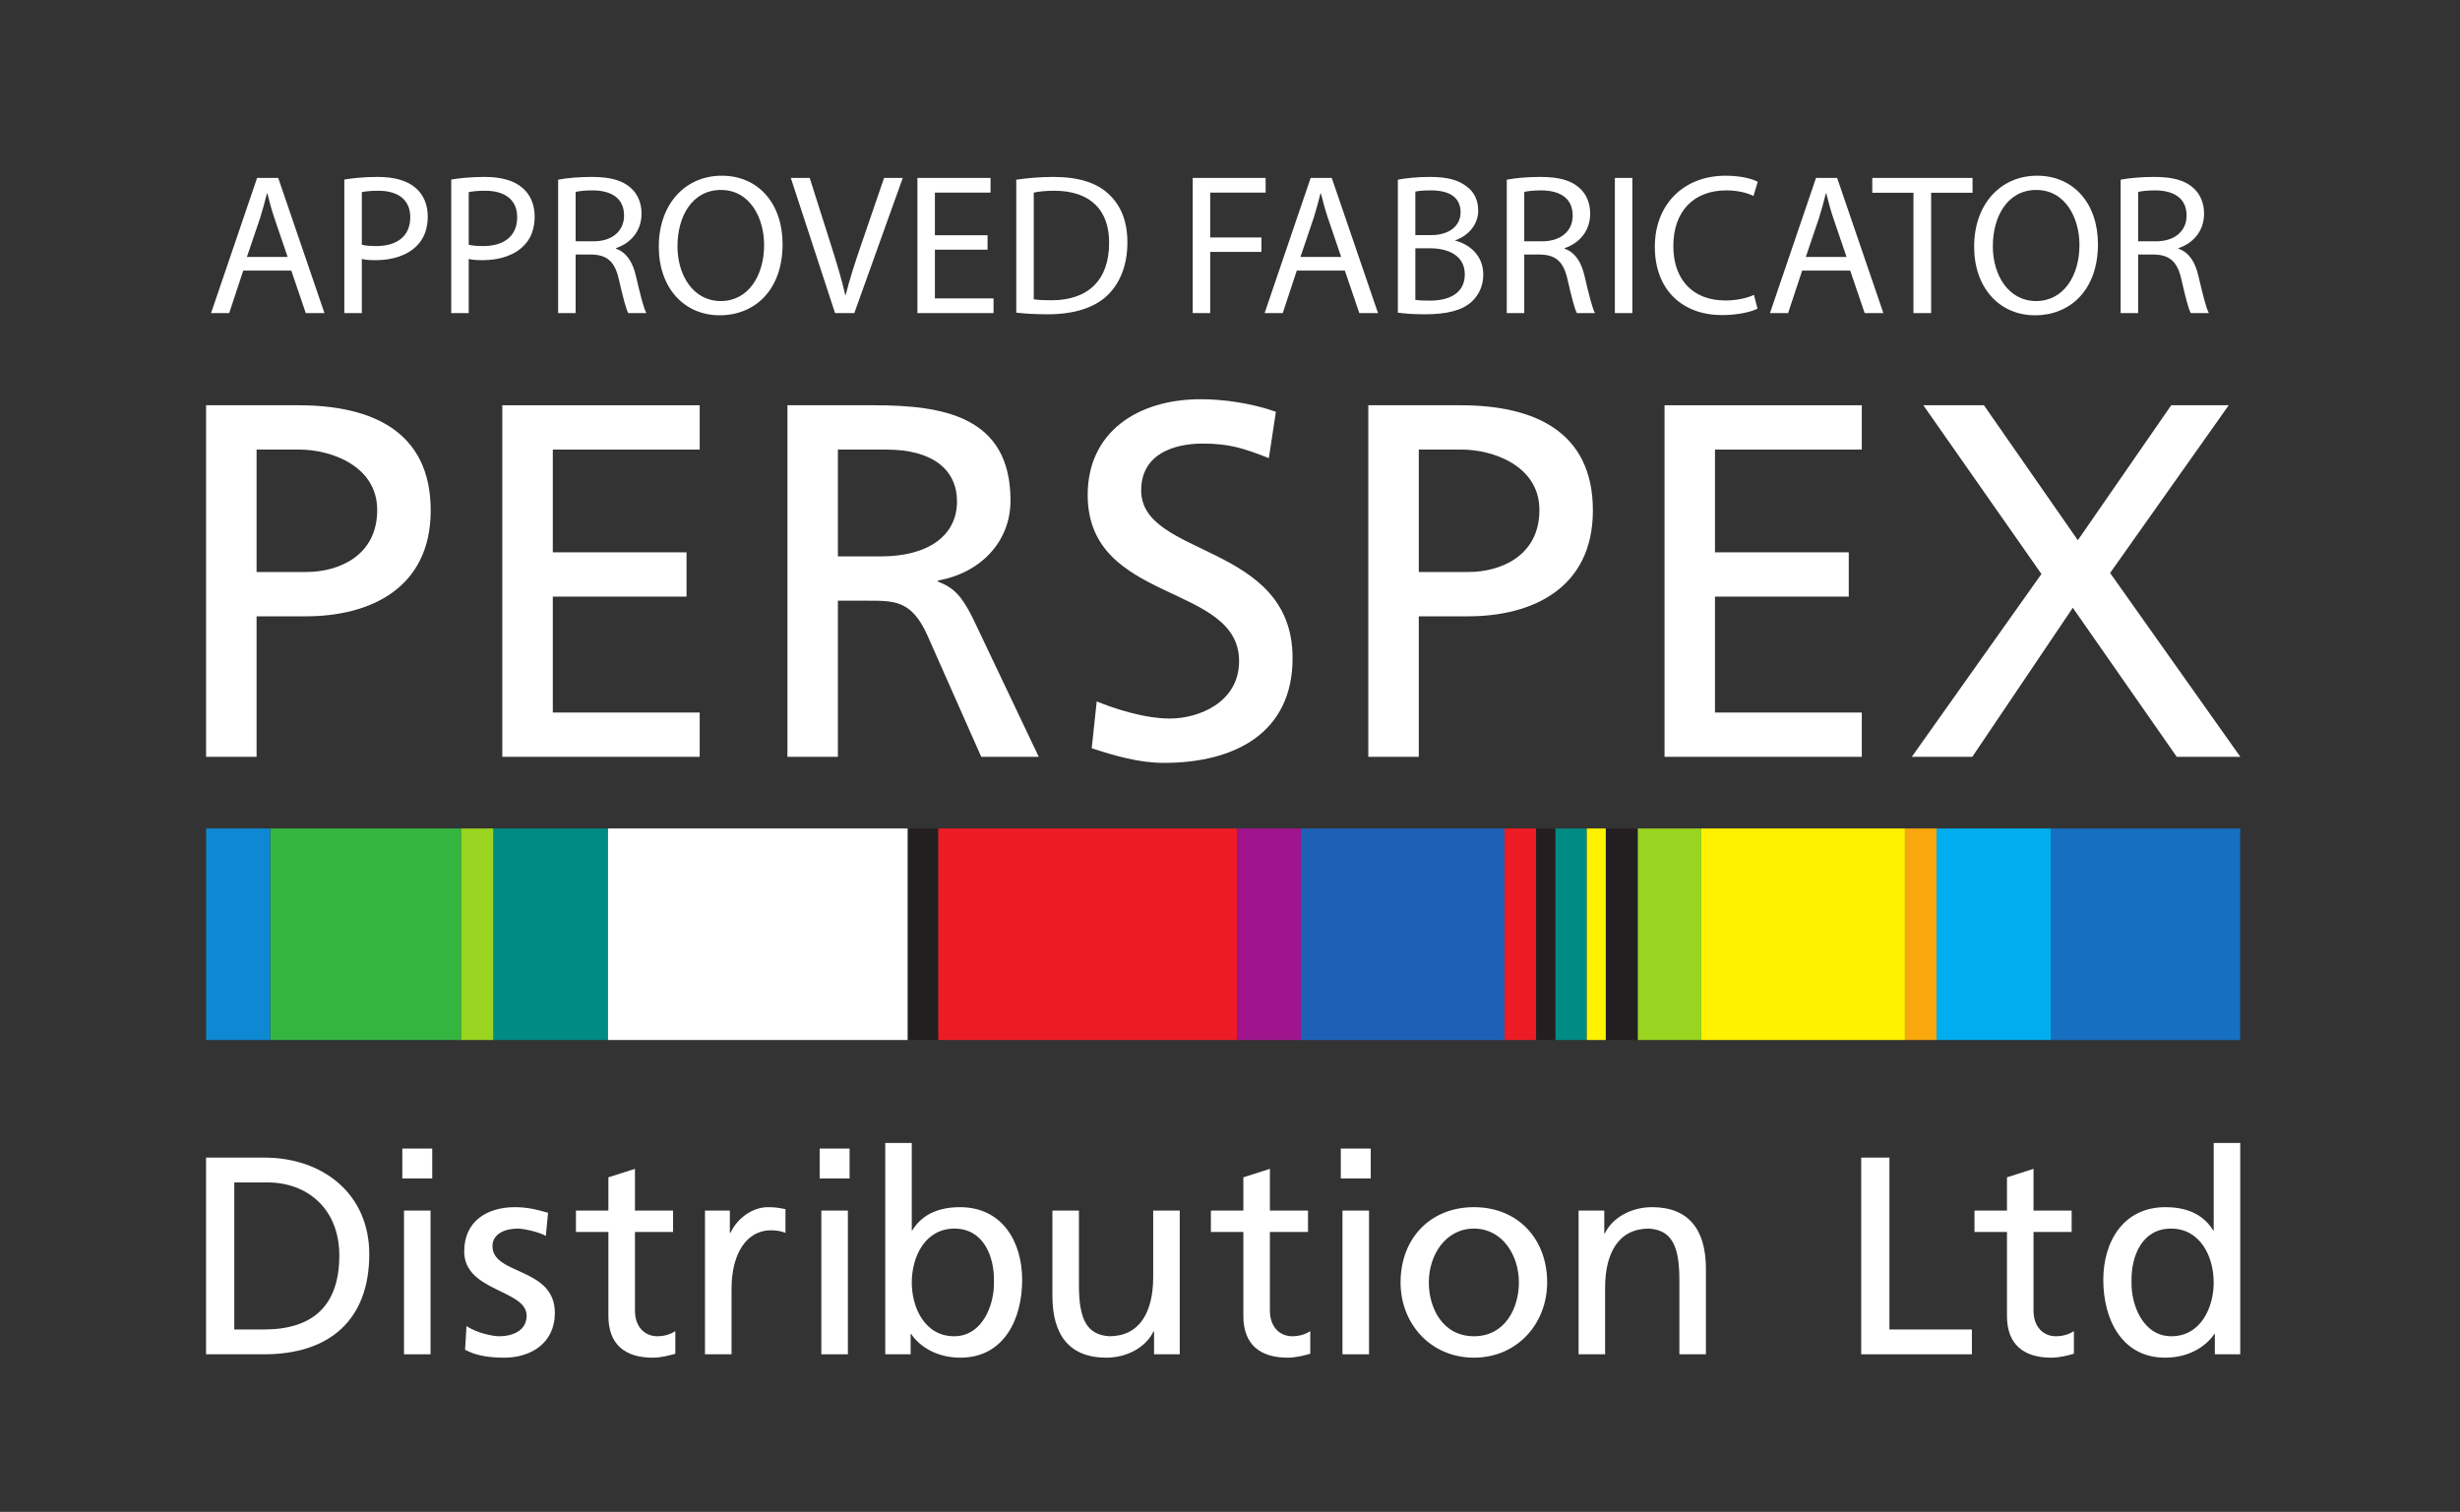 <svg width="366" height="225" viewBox="0 0 366 225" fill="none" xmlns="http://www.w3.org/2000/svg">
<rect x="0" y="0" width="366" height="225" fill="#333333" stroke="none"/>
<path d="M333.297 123.294H305.15V154.776H333.297V123.294Z" fill="#176FC1"/>
<path d="M288.119 123.294H305.15V154.776H288.119V123.294Z" fill="#00ADEF"/>
<path d="M73.392 123.294H90.465V154.776H73.392V123.294Z" fill="#008B83"/>
<path d="M288.119 123.294H283.416V154.776H288.119V123.294Z" fill="#F9A70D"/>
<path d="M236.079 123.294H231.403V154.776H236.079V123.294Z" fill="#008B83"/>
<path d="M40.194 123.294H68.637V154.776H40.194V123.294Z" fill="#33B540"/>
<path d="M228.552 123.294H223.833V154.776H228.552V123.294Z" fill="#ED1C24"/>
<path d="M139.603 123.294H135.042V154.776H139.603V123.294Z" fill="#231F20"/>
<path d="M253.113 123.294H283.416V154.776H253.113V123.294Z" fill="#FFF200"/>
<path d="M193.544 123.294H223.835V154.776H193.544V123.294Z" fill="#1C61B6"/>
<path d="M139.597 123.294H184.089V154.776H139.597V123.294Z" fill="#ED1C24"/>
<path d="M90.462 123.294H135.036V154.776H90.462V123.294Z" fill="white"/>
<path d="M253.113 123.294H243.651V154.776H253.113V123.294Z" fill="#99D420"/>
<path d="M193.539 123.294H184.089V154.776H193.539V123.294Z" fill="#A0148E"/>
<path d="M40.195 123.294H30.667V154.776H40.195V123.294Z" fill="#0E88D3"/>
<path d="M238.906 123.294H243.65V154.776H238.906V123.294Z" fill="#231F20"/>
<path d="M238.906 123.294H236.083V154.776H238.906V123.294Z" fill="#FFF200"/>
<path d="M231.392 123.294H228.552V154.776H231.392V123.294Z" fill="#231F20"/>
<mask id="mask0_2_230" style="mask-type:luminance" maskUnits="userSpaceOnUse" x="0" y="0" width="366" height="225">
<path d="M0 5.29872e-06H366V225H0V5.29872e-06Z" fill="white"/>
</mask>
<g mask="url(#mask0_2_230)">
<path d="M34.858 197.854H39.267C46.496 197.854 50.484 194.372 50.484 186.827C50.484 179.991 45.824 175.968 39.772 175.968H34.858V197.854ZM30.657 172.274H39.311C48.006 172.274 54.94 177.64 54.94 186.655C54.94 196.475 48.972 201.547 39.311 201.547H30.657V172.274Z" fill="white"/>
</g>
<mask id="mask1_2_230" style="mask-type:luminance" maskUnits="userSpaceOnUse" x="0" y="0" width="366" height="225">
<path d="M0 5.29872e-06H366V225H0V5.29872e-06Z" fill="white"/>
</mask>
<g mask="url(#mask1_2_230)">
<path d="M60.107 180.159H64.056V201.547H60.107V180.159ZM64.308 175.376H59.856V170.932H64.308V175.376Z" fill="white"/>
</g>
<mask id="mask2_2_230" style="mask-type:luminance" maskUnits="userSpaceOnUse" x="0" y="0" width="366" height="225">
<path d="M0 5.29872e-06H366V225H0V5.29872e-06Z" fill="white"/>
</mask>
<g mask="url(#mask2_2_230)">
<path d="M69.403 197.352C70.957 198.36 73.183 198.862 74.32 198.862C76.123 198.862 78.353 198.106 78.353 195.801C78.353 191.9 69.066 192.239 69.066 186.239C69.066 181.795 72.384 179.652 76.627 179.652C78.48 179.652 79.988 180.032 81.541 180.492L81.208 183.933C80.327 183.386 77.971 182.84 77.048 182.84C75.033 182.84 73.267 183.681 73.267 185.444C73.267 189.801 82.551 188.549 82.551 195.381C82.551 199.952 78.897 202.048 75.073 202.048C73.056 202.048 70.998 201.842 69.193 200.874L69.403 197.352Z" fill="white"/>
</g>
<mask id="mask3_2_230" style="mask-type:luminance" maskUnits="userSpaceOnUse" x="0" y="0" width="366" height="225">
<path d="M0 5.29872e-06H366V225H0V5.29872e-06Z" fill="white"/>
</mask>
<g mask="url(#mask3_2_230)">
<path d="M100.14 183.345H94.47V195.047C94.47 197.52 95.98 198.862 97.785 198.862C99.003 198.862 99.886 198.482 100.477 198.106V201.462C99.592 201.712 98.372 202.049 97.112 202.049C93.04 202.049 90.518 200.124 90.518 195.842V183.345H85.689V180.159H90.518V175.208L94.47 173.947V180.159H100.14V183.345Z" fill="white"/>
</g>
<mask id="mask4_2_230" style="mask-type:luminance" maskUnits="userSpaceOnUse" x="0" y="0" width="366" height="225">
<path d="M0 5.29872e-06H366V225H0V5.29872e-06Z" fill="white"/>
</mask>
<g mask="url(#mask4_2_230)">
<path d="M104.889 180.159H108.587V183.472H108.675C109.723 181.249 111.988 179.652 114.257 179.652C115.435 179.652 116.021 179.783 116.864 179.951V183.472C116.15 183.178 115.351 183.093 114.679 183.093C111.15 183.093 108.838 186.452 108.838 191.819V201.547H104.889V180.159Z" fill="white"/>
</g>
<mask id="mask5_2_230" style="mask-type:luminance" maskUnits="userSpaceOnUse" x="0" y="0" width="366" height="225">
<path d="M0 5.29872e-06H366V225H0V5.29872e-06Z" fill="white"/>
</mask>
<g mask="url(#mask5_2_230)">
<path d="M122.198 180.159H126.147V201.547H122.198V180.159ZM126.402 175.376H121.948V170.932H126.402V175.376Z" fill="white"/>
</g>
<mask id="mask6_2_230" style="mask-type:luminance" maskUnits="userSpaceOnUse" x="0" y="0" width="366" height="225">
<path d="M0 5.29872e-06H366V225H0V5.29872e-06Z" fill="white"/>
</mask>
<g mask="url(#mask6_2_230)">
<path d="M141.999 182.84C137.712 182.84 135.654 186.908 135.654 190.891C135.654 194.459 137.502 198.862 141.957 198.862C146.2 198.862 147.964 194.124 147.88 190.77C147.964 186.908 146.283 182.84 141.999 182.84ZM131.705 170.094H135.654V183.093H135.737C136.954 181.122 139.098 179.652 142.837 179.652C149.055 179.652 152.079 184.729 152.079 190.476C152.079 196.344 149.35 202.048 142.882 202.048C139.055 202.048 136.619 200.123 135.571 198.527H135.484V201.547H131.705V170.094Z" fill="white"/>
</g>
<mask id="mask7_2_230" style="mask-type:luminance" maskUnits="userSpaceOnUse" x="0" y="0" width="366" height="225">
<path d="M0 5.29872e-06H366V225H0V5.29872e-06Z" fill="white"/>
</mask>
<g mask="url(#mask7_2_230)">
<path d="M175.523 201.547H171.701V198.152H171.615C170.437 200.581 167.582 202.049 164.601 202.049C159.053 202.049 156.578 198.61 156.578 192.867V180.159H160.524V191.23C160.524 196.218 161.617 198.654 165.062 198.862C169.559 198.862 171.574 195.254 171.574 190.056V180.159H175.523V201.547Z" fill="white"/>
</g>
<mask id="mask8_2_230" style="mask-type:luminance" maskUnits="userSpaceOnUse" x="0" y="0" width="366" height="225">
<path d="M0 5.29872e-06H366V225H0V5.29872e-06Z" fill="white"/>
</mask>
<g mask="url(#mask8_2_230)">
<path d="M194.607 183.345H188.937V195.047C188.937 197.52 190.447 198.862 192.25 198.862C193.475 198.862 194.356 198.482 194.945 198.106V201.462C194.06 201.712 192.842 202.049 191.581 202.049C187.507 202.049 184.988 200.124 184.988 195.842V183.345H180.156V180.159H184.988V175.208L188.937 173.947V180.159H194.607V183.345Z" fill="white"/>
</g>
<mask id="mask9_2_230" style="mask-type:luminance" maskUnits="userSpaceOnUse" x="0" y="0" width="366" height="225">
<path d="M0 5.29872e-06H366V225H0V5.29872e-06Z" fill="white"/>
</mask>
<g mask="url(#mask9_2_230)">
<path d="M199.733 180.159H203.683V201.547H199.733V180.159ZM203.939 175.376H199.483V170.932H203.939V175.376Z" fill="white"/>
</g>
<mask id="mask10_2_230" style="mask-type:luminance" maskUnits="userSpaceOnUse" x="0" y="0" width="366" height="225">
<path d="M0 5.29872e-06H366V225H0V5.29872e-06Z" fill="white"/>
</mask>
<g mask="url(#mask10_2_230)">
<path d="M219.303 198.862C223.925 198.862 225.983 194.667 225.983 190.851C225.983 186.783 223.504 182.84 219.303 182.84C215.062 182.84 212.581 186.783 212.581 190.851C212.581 194.667 214.641 198.862 219.303 198.862ZM219.303 179.652C225.816 179.652 230.187 184.354 230.187 190.851C230.187 196.976 225.73 202.048 219.303 202.048C212.83 202.048 208.377 196.976 208.377 190.851C208.377 184.354 212.748 179.652 219.303 179.652Z" fill="white"/>
</g>
<mask id="mask11_2_230" style="mask-type:luminance" maskUnits="userSpaceOnUse" x="0" y="0" width="366" height="225">
<path d="M0 5.29872e-06H366V225H0V5.29872e-06Z" fill="white"/>
</mask>
<g mask="url(#mask11_2_230)">
<path d="M234.863 180.159H238.685V183.554H238.769C239.943 181.121 242.803 179.652 245.786 179.652C251.328 179.652 253.808 183.093 253.808 188.839V201.547H249.859V190.476C249.859 185.485 248.768 183.056 245.321 182.84C240.828 182.84 238.809 186.452 238.809 191.65V201.547H234.863V180.159Z" fill="white"/>
</g>
<mask id="mask12_2_230" style="mask-type:luminance" maskUnits="userSpaceOnUse" x="0" y="0" width="366" height="225">
<path d="M-3.05176e-05 5.29872e-06H366V225H-3.05176e-05V5.29872e-06Z" fill="white"/>
</mask>
<g mask="url(#mask12_2_230)">
<path d="M276.91 172.274H281.109V197.854H293.378V201.547H276.91V172.274Z" fill="white"/>
</g>
<mask id="mask13_2_230" style="mask-type:luminance" maskUnits="userSpaceOnUse" x="0" y="0" width="366" height="225">
<path d="M0 5.29872e-06H366V225H0V5.29872e-06Z" fill="white"/>
</mask>
<g mask="url(#mask13_2_230)">
<path d="M308.22 183.345H302.547V195.047C302.547 197.52 304.062 198.862 305.864 198.862C307.086 198.862 307.967 198.482 308.556 198.106V201.462C307.672 201.712 306.454 202.049 305.194 202.049C301.121 202.049 298.598 200.124 298.598 195.842V183.345H293.766V180.159H298.598V175.208L302.547 173.947V180.159H308.22V183.345Z" fill="white"/>
</g>
<mask id="mask14_2_230" style="mask-type:luminance" maskUnits="userSpaceOnUse" x="0" y="0" width="366" height="225">
<path d="M0 5.29872e-06H366V225H0V5.29872e-06Z" fill="white"/>
</mask>
<g mask="url(#mask14_2_230)">
<path d="M323.054 198.862C327.503 198.862 329.355 194.459 329.355 190.891C329.355 186.908 327.3 182.84 323.01 182.84C318.721 182.84 317.045 186.873 317.127 190.769C317.045 194.124 318.811 198.862 323.054 198.862ZM329.524 198.527H329.44C328.391 200.124 325.949 202.048 322.128 202.048C315.66 202.048 312.928 196.308 312.928 190.476C312.928 184.728 315.954 179.652 322.168 179.652C325.908 179.652 328.052 181.122 329.268 183.093H329.355V170.094H333.304V201.547H329.524V198.527Z" fill="white"/>
</g>
<mask id="mask15_2_230" style="mask-type:luminance" maskUnits="userSpaceOnUse" x="0" y="0" width="366" height="225">
<path d="M0 5.29872e-06H366V225H0V5.29872e-06Z" fill="white"/>
</mask>
<g mask="url(#mask15_2_230)">
<path d="M38.173 85.122H45.607C50.263 85.122 56.12 82.8 56.12 75.902C56.12 69.31 49.21 66.906 44.553 66.906H38.173V85.122ZM30.662 60.311H44.403C55.142 60.311 64.08 64.06 64.08 75.971C64.08 87.596 54.993 91.72 45.53 91.72H38.173V112.631H30.662V60.311Z" fill="white"/>
</g>
<mask id="mask16_2_230" style="mask-type:luminance" maskUnits="userSpaceOnUse" x="0" y="0" width="366" height="225">
<path d="M0 5.29872e-06H366V225H0V5.29872e-06Z" fill="white"/>
</mask>
<g mask="url(#mask16_2_230)">
<path d="M74.733 60.311H104.1V66.906H82.246V82.198H102.143V88.789H82.246V106.039H104.1V112.631H74.733V60.311Z" fill="white"/>
</g>
<mask id="mask17_2_230" style="mask-type:luminance" maskUnits="userSpaceOnUse" x="0" y="0" width="366" height="225">
<path d="M0 5.29872e-06H366V225H0V5.29872e-06Z" fill="white"/>
</mask>
<g mask="url(#mask17_2_230)">
<path d="M124.664 82.804H131.051C138.181 82.804 142.384 79.656 142.384 74.633C142.384 69.907 138.779 66.907 131.878 66.907H124.664V82.804ZM117.155 60.31H129.994C140.362 60.31 150.343 61.964 150.343 74.485C150.343 80.85 145.612 85.345 139.534 86.397V86.549C141.861 87.448 142.989 88.573 144.641 91.795L154.545 112.63H145.989L137.952 94.493C135.633 89.396 133.147 89.396 129.168 89.396H124.664V112.63H117.155V60.31Z" fill="white"/>
</g>
<mask id="mask18_2_230" style="mask-type:luminance" maskUnits="userSpaceOnUse" x="0" y="0" width="366" height="225">
<path d="M0 5.29872e-06H366V225H0V5.29872e-06Z" fill="white"/>
</mask>
<g mask="url(#mask18_2_230)">
<path d="M188.781 68.18C184.952 66.68 182.849 66.013 178.947 66.013C174.74 66.013 169.785 67.504 169.785 72.98C169.785 83.027 192.311 80.697 192.311 97.938C192.311 109.112 183.679 113.533 173.161 113.533C169.482 113.533 165.881 112.482 162.426 111.357L163.169 104.386C165.728 105.437 170.233 106.932 174.061 106.932C178.346 106.932 184.352 104.538 184.352 98.387C184.352 86.697 161.825 89.915 161.825 73.657C161.825 64.361 169.181 59.412 178.645 59.412C182.095 59.412 186.228 60.009 189.828 61.284L188.781 68.18Z" fill="white"/>
</g>
<mask id="mask19_2_230" style="mask-type:luminance" maskUnits="userSpaceOnUse" x="0" y="0" width="366" height="225">
<path d="M0 5.29872e-06H366V225H0V5.29872e-06Z" fill="white"/>
</mask>
<g mask="url(#mask19_2_230)">
<path d="M211.088 85.122H218.516C223.166 85.122 229.035 82.8 229.035 75.902C229.035 69.31 222.128 66.906 217.463 66.906H211.088V85.122ZM203.578 60.311H217.314C228.056 60.311 236.99 64.06 236.99 75.971C236.99 87.596 227.904 91.72 218.441 91.72H211.088V112.631H203.578V60.311Z" fill="white"/>
</g>
<mask id="mask20_2_230" style="mask-type:luminance" maskUnits="userSpaceOnUse" x="0" y="0" width="366" height="225">
<path d="M0 5.29872e-06H366V225H0V5.29872e-06Z" fill="white"/>
</mask>
<g mask="url(#mask20_2_230)">
<path d="M247.649 60.311H277V66.906H255.155V82.198H275.059V88.789H255.155V106.039H277V112.631H247.649V60.311Z" fill="white"/>
</g>
<mask id="mask21_2_230" style="mask-type:luminance" maskUnits="userSpaceOnUse" x="0" y="0" width="366" height="225">
<path d="M0 5.29872e-06H366V225H0V5.29872e-06Z" fill="white"/>
</mask>
<g mask="url(#mask21_2_230)">
<path d="M303.727 85.42L286.156 60.311H295.171L309.142 80.397L323.032 60.311H331.59L313.943 85.272L333.319 112.631H323.858L308.393 90.447L293.44 112.631H284.437L303.727 85.42Z" fill="white"/>
</g>
<mask id="mask22_2_230" style="mask-type:luminance" maskUnits="userSpaceOnUse" x="0" y="0" width="366" height="225">
<path d="M0 0H366V225H0V0Z" fill="white"/>
</mask>
<g mask="url(#mask22_2_230)">
<path d="M73.397 123.294H68.631V154.776H73.397V123.294Z" fill="#99D420"/>
</g>
<path d="M43.337 40.266L45.492 46.593H48.273L41.394 26.479H38.251L31.404 46.593H34.1L36.192 40.266H43.337ZM36.733 38.242L38.708 32.413C39.09 31.195 39.419 29.965 39.716 28.778H39.78C40.077 29.944 40.374 31.131 40.82 32.445L42.795 38.242H36.733ZM51.23 46.593H53.831V38.539C54.425 38.687 55.147 38.719 55.922 38.719C58.46 38.719 60.71 37.966 62.08 36.504C63.099 35.465 63.641 34.024 63.641 32.212C63.641 30.421 62.982 28.958 61.878 28.005C60.678 26.924 58.789 26.33 56.22 26.33C54.128 26.33 52.483 26.51 51.23 26.722V46.593ZM53.831 28.598C54.277 28.481 55.147 28.386 56.283 28.386C59.15 28.386 61.039 29.668 61.039 32.328C61.039 35.105 59.118 36.62 55.986 36.62C55.115 36.62 54.404 36.568 53.831 36.419V28.598ZM67.136 46.593H69.737V38.539C70.332 38.687 71.053 38.719 71.829 38.719C74.366 38.719 76.617 37.966 77.986 36.504C79.005 35.465 79.547 34.024 79.547 32.212C79.547 30.421 78.888 28.958 77.784 28.005C76.585 26.924 74.695 26.33 72.126 26.33C70.034 26.33 68.389 26.51 67.136 26.722V46.593ZM69.737 28.598C70.183 28.481 71.053 28.386 72.189 28.386C75.056 28.386 76.946 29.668 76.946 32.328C76.946 35.105 75.024 36.62 71.892 36.62C71.022 36.62 70.31 36.568 69.737 36.419V28.598ZM83.04 46.593H85.641V37.882H88.093C90.45 37.966 91.533 39.016 92.127 41.792C92.701 44.293 93.146 46.021 93.475 46.593H96.162C95.748 45.819 95.27 43.88 94.612 41.072C94.134 38.984 93.2 37.553 91.65 37.013V36.928C93.773 36.207 95.45 34.448 95.45 31.788C95.45 30.241 94.877 28.863 93.858 27.973C92.605 26.839 90.811 26.33 88.029 26.33C86.235 26.33 84.356 26.479 83.04 26.743V46.593ZM85.641 28.566C86.055 28.45 86.957 28.333 88.21 28.333C90.959 28.354 92.849 29.488 92.849 32.085C92.849 34.384 91.087 35.91 88.305 35.91H85.641V28.566ZM107.378 26.15C101.995 26.15 98.014 30.325 98.014 36.716C98.014 42.799 101.751 46.922 107.081 46.922C112.219 46.922 116.434 43.255 116.434 36.324C116.434 30.357 112.877 26.15 107.378 26.15ZM107.261 28.27C111.593 28.27 113.684 32.445 113.684 36.451C113.684 41.008 111.348 44.802 107.229 44.802C103.131 44.802 100.796 40.955 100.796 36.652C100.796 32.244 102.951 28.27 107.261 28.27ZM127.106 46.593L134.315 26.479H131.533L128.125 36.419C127.223 39.047 126.395 41.58 125.821 43.912H125.758C125.227 41.548 124.473 39.1 123.613 36.387L120.471 26.479H117.657L124.239 46.593H127.106ZM146.93 35.01H139.095V28.662H147.375V26.479H136.494V46.593H147.821V44.41H139.095V37.161H146.93V35.01ZM151.203 46.529C152.519 46.678 154.069 46.773 155.927 46.773C159.845 46.773 162.955 45.756 164.834 43.88C166.724 42.025 167.733 39.344 167.733 36.059C167.733 32.805 166.692 30.474 164.898 28.831C163.136 27.199 160.471 26.33 156.734 26.33C154.674 26.33 152.785 26.51 151.203 26.743V46.529ZM153.804 28.662C154.494 28.513 155.513 28.386 156.851 28.386C162.35 28.386 165.047 31.406 165.015 36.144C165.015 41.58 162 44.685 156.437 44.685C155.417 44.685 154.462 44.654 153.804 44.537V28.662ZM177.452 46.593H180.053V37.489H187.676V35.338H180.053V28.662H188.302V26.479H177.452V46.593ZM200.084 40.266L202.239 46.593H205.02L198.141 26.479H194.998L188.151 46.593H190.847L192.939 40.266H200.084ZM193.48 38.242L195.455 32.413C195.837 31.195 196.166 29.965 196.463 28.778H196.527C196.824 29.944 197.122 31.131 197.568 32.445L199.542 38.242H193.48ZM207.974 46.529C208.845 46.657 210.214 46.773 212.009 46.773C215.3 46.773 217.572 46.18 218.973 44.887C219.992 43.912 220.682 42.598 220.682 40.86C220.682 37.882 218.442 36.292 216.521 35.815V35.762C218.644 34.989 219.929 33.282 219.929 31.343C219.929 29.764 219.302 28.566 218.262 27.793C216.998 26.775 215.332 26.33 212.731 26.33C210.905 26.33 209.11 26.51 207.974 26.743V46.529ZM210.575 28.513C210.989 28.418 211.68 28.333 212.879 28.333C215.512 28.333 217.306 29.255 217.306 31.608C217.306 33.547 215.693 34.989 212.932 34.989H210.575V28.513ZM210.575 36.949H212.731C215.565 36.949 217.933 38.083 217.933 40.838C217.933 43.753 215.448 44.738 212.762 44.738C211.828 44.738 211.085 44.717 210.575 44.622V36.949ZM224.178 46.593H226.779V37.882H229.231C231.588 37.966 232.671 39.016 233.266 41.792C233.839 44.293 234.285 46.021 234.614 46.593H237.3C236.886 45.819 236.408 43.88 235.75 41.072C235.272 38.984 234.338 37.553 232.788 37.013V36.928C234.911 36.207 236.588 34.448 236.588 31.788C236.588 30.241 236.015 28.863 234.996 27.973C233.743 26.839 231.949 26.33 229.168 26.33C227.373 26.33 225.494 26.479 224.178 26.743V46.593ZM226.779 28.566C227.193 28.45 228.095 28.333 229.348 28.333C232.098 28.354 233.987 29.488 233.987 32.085C233.987 34.384 232.225 35.91 229.444 35.91H226.779V28.566ZM240.262 26.479V46.593H242.863V26.479H240.262ZM260.953 43.88C259.902 44.389 258.289 44.717 256.707 44.717C251.802 44.717 248.957 41.548 248.957 36.62C248.957 31.343 252.099 28.333 256.824 28.333C258.501 28.333 259.902 28.683 260.89 29.16L261.516 27.051C260.826 26.69 259.244 26.15 256.739 26.15C250.485 26.15 246.207 30.421 246.207 36.716C246.207 43.308 250.485 46.89 256.165 46.89C258.618 46.89 260.529 46.413 261.484 45.936L260.953 43.88ZM275.272 40.266L277.427 46.593H280.209L273.33 26.479H270.187L263.339 46.593H266.036L268.127 40.266H275.272ZM268.669 38.242L270.644 32.413C271.026 31.195 271.355 29.965 271.652 28.778H271.716C272.013 29.944 272.31 31.131 272.756 32.445L274.731 38.242H268.669ZM284.684 46.593H287.317V28.683H293.474V26.479H278.558V28.683H284.684V46.593ZM303.077 26.15C297.694 26.15 293.713 30.325 293.713 36.716C293.713 42.799 297.45 46.922 302.78 46.922C307.918 46.922 312.133 43.255 312.133 36.324C312.133 30.357 308.576 26.15 303.077 26.15ZM302.96 28.27C307.292 28.27 309.383 32.445 309.383 36.451C309.383 41.008 307.047 44.802 302.928 44.802C298.83 44.802 296.495 40.955 296.495 36.652C296.495 32.244 298.65 28.27 302.96 28.27ZM315.511 46.593H318.113V37.882H320.565C322.922 37.966 324.005 39.016 324.599 41.792C325.172 44.293 325.618 46.021 325.947 46.593H328.633C328.219 45.819 327.742 43.88 327.083 41.072C326.606 38.984 325.671 37.553 324.121 37.013V36.928C326.245 36.207 327.922 34.448 327.922 31.788C327.922 30.241 327.349 28.863 326.33 27.973C325.077 26.839 323.283 26.33 320.501 26.33C318.707 26.33 316.828 26.479 315.511 26.743V46.593ZM318.113 28.566C318.527 28.45 319.429 28.333 320.682 28.333C323.431 28.354 325.321 29.488 325.321 32.085C325.321 34.384 323.559 35.91 320.777 35.91H318.113V28.566Z" fill="white"/>
</svg>
